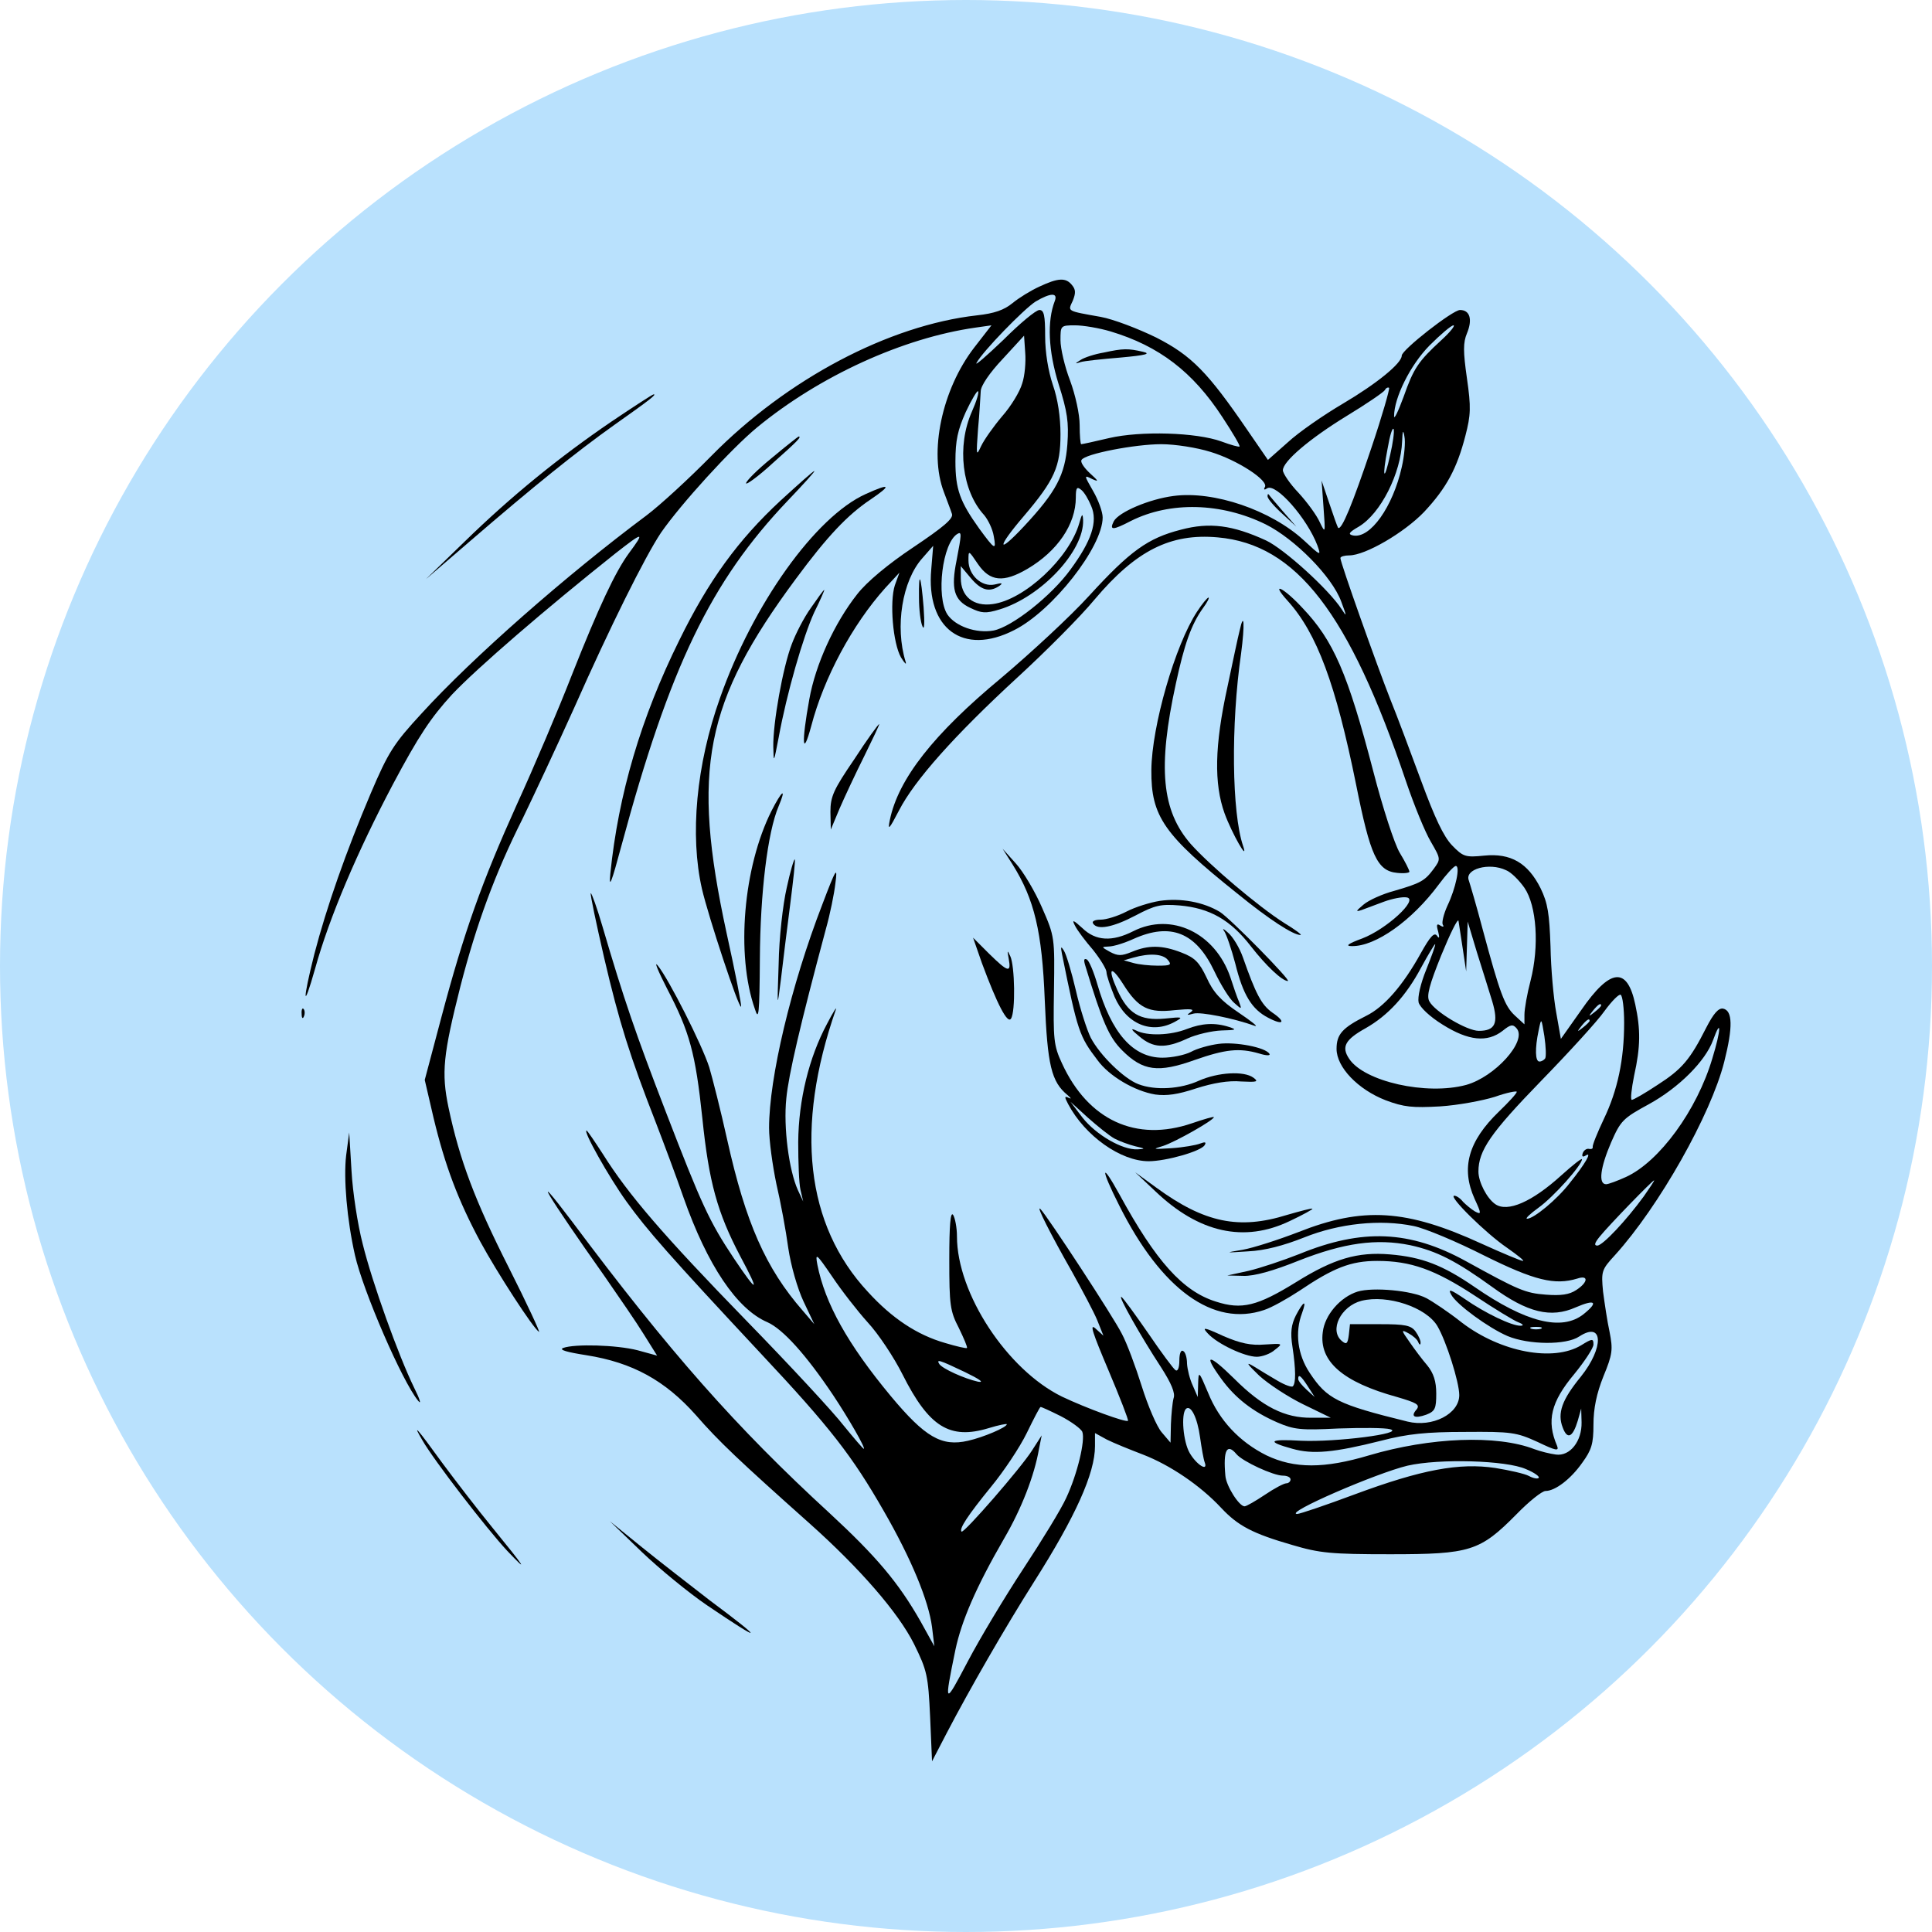 <svg width="3344" height="3344" viewBox="0 0 3344 3344" fill="none" xmlns="http://www.w3.org/2000/svg">
<circle cx="1672" cy="1672" r="1672" fill="#B9E1FD"/>
<path d="M1799.04 496.065C1784.44 502.702 1763.86 515.311 1752.58 524.603C1737.98 536.549 1721.39 542.522 1690.86 545.84C1538.21 563.096 1362.34 656.01 1231.6 788.744C1193.1 827.901 1142.66 874.358 1118.77 892.277C980.728 995.146 817.465 1138.5 729.86 1234.73C681.412 1287.16 672.121 1301.76 641.592 1373.44C599.117 1473.65 565.27 1569.89 544.032 1651.52C523.458 1733.15 524.122 1751.73 545.36 1676.74C569.915 1587.81 619.027 1472.99 680.085 1357.51C724.551 1273.89 745.789 1242.03 782.29 1202.21C825.429 1156.42 944.89 1053.55 1065.01 957.981C1114.13 919.488 1116.78 919.488 1088.24 957.981C1065.01 989.837 1036.48 1050.23 990.02 1167.7C966.791 1227.43 923.653 1328.97 894.451 1392.69C834.057 1526.75 803.528 1611.7 763.708 1761.69L735.17 1869.2L750.434 1934.91C770.344 2017.86 792.909 2077.59 831.402 2149.27C860.604 2203.03 922.989 2299.26 932.944 2305.23C935.599 2307.23 912.37 2256.79 880.514 2193.74C822.111 2078.26 795.564 2007.91 776.317 1916.99C763.708 1856.59 767.026 1825.4 796.891 1707.27C824.765 1599.09 857.285 1510.82 904.406 1417.24C923.653 1377.42 964.137 1291.14 994.002 1224.78C1055.72 1085.41 1116.12 963.954 1143.99 922.142C1178.5 872.367 1265.44 776.798 1310.57 739.633C1418.75 650.7 1562.77 584.997 1688.2 567.078L1716.08 563.096L1686.21 601.589C1630.46 673.929 1607.23 782.771 1633.78 851.793C1639.09 866.394 1645.73 882.986 1647.72 889.622C1650.37 897.586 1633.12 912.187 1580.69 947.362C1536.89 976.563 1500.38 1007.09 1483.79 1028.33C1443.97 1078.77 1411.45 1150.45 1400.83 1210.18C1386.9 1286.5 1388.89 1313.04 1404.15 1256.63C1426.05 1173.01 1475.16 1081.42 1532.24 1017.71L1556.8 991.164L1548.83 1013.07C1539.54 1042.27 1545.51 1113.28 1559.45 1137.84C1566.09 1148.45 1569.41 1151.77 1567.41 1145.14C1548.83 1084.74 1561.44 1005.1 1596.62 965.945L1615.2 944.707L1611.88 985.191C1602.59 1088.06 1666.97 1135.84 1755.23 1090.71C1821.6 1057.53 1908.54 946.698 1908.54 895.595C1908.54 886.304 1901.24 865.73 1891.95 849.802C1876.02 821.928 1876.02 821.928 1890.62 829.228C1902.57 834.538 1901.24 832.547 1886.64 819.273C1876.02 809.318 1869.39 799.363 1872.04 796.045C1878.01 785.426 1964.95 768.834 2010.08 768.834C2033.98 768.834 2071.81 774.807 2095.03 782.108C2141.49 796.045 2196.58 831.883 2189.27 843.165C2186.62 847.811 2188.61 848.475 2193.26 845.156C2208.52 835.865 2262.28 896.923 2280.2 944.043C2286.83 962.626 2286.17 962.626 2256.97 935.416C2199.89 882.986 2101.01 849.138 2031.32 858.43C1989.51 863.739 1936.42 886.304 1927.79 902.232C1919.82 918.16 1925.8 918.16 1957.65 901.568C2025.35 867.721 2113.62 869.712 2190.6 907.541C2241.04 932.761 2305.42 997.801 2321.35 1040.94C2331.3 1067.49 2331.3 1068.81 2322.01 1054.21C2299.44 1019.7 2222.46 950.016 2191.27 935.416C2133.53 908.869 2093.71 903.559 2043.93 916.833C1986.86 931.434 1956.33 953.335 1885.31 1030.98C1852.79 1066.82 1783.77 1130.54 1732.67 1173.67C1615.86 1270.57 1554.8 1348.22 1540.2 1419.23C1536.22 1438.48 1538.88 1435.82 1556.13 1402.64C1582.68 1350.87 1651.7 1273.22 1760.54 1173.01C1808.99 1128.54 1869.39 1068.15 1894.6 1037.62C1966.28 952.671 2026.01 922.806 2107.64 930.106C2243.7 942.052 2335.28 1060.85 2433.51 1352.2C2447.44 1393.35 2466.69 1440.47 2476.64 1457.06C2493.9 1486.93 2493.9 1486.93 2481.29 1504.18C2466.03 1524.76 2458.73 1528.74 2412.93 1542.01C2393.02 1547.32 2369.13 1557.94 2359.84 1565.9C2346.57 1577.19 2345.9 1578.51 2356.52 1575.2C2363.82 1572.54 2381.74 1565.9 2395.68 1560.59C2410.28 1555.29 2427.53 1551.97 2434.83 1553.29C2456.07 1556.61 2399.66 1608.38 2357.85 1624.31C2332.63 1633.6 2327.98 1637.58 2339.93 1637.58C2381.08 1638.24 2444.12 1593.11 2489.92 1531.39C2503.19 1513.47 2516.47 1498.87 2519.78 1498.87C2527.75 1498.87 2519.78 1537.37 2505.18 1567.89C2498.55 1582.5 2495.23 1597.1 2497.22 1600.41C2499.87 1604.4 2497.88 1605.06 2492.57 1601.74C2486.6 1597.76 2485.94 1601.08 2489.25 1612.36C2491.91 1622.98 2491.25 1625.63 2487.26 1619.66C2482.62 1613.02 2475.32 1620.99 2459.39 1649.53C2428.2 1705.94 2395.68 1743.1 2364.48 1758.37C2323.34 1778.94 2313.38 1790.23 2313.38 1815.44C2313.38 1847.3 2350.55 1885.79 2398.33 1904.38C2430.19 1916.32 2444.79 1917.65 2492.57 1915C2523.77 1913 2566.24 1905.04 2587.48 1898.4C2608.05 1891.1 2625.31 1887.78 2625.31 1889.78C2625.31 1892.43 2611.37 1907.69 2594.78 1923.62C2541.02 1975.39 2528.41 2021.85 2552.3 2074.94C2564.25 2100.82 2564.25 2102.81 2552.97 2096.84C2546.33 2092.86 2537.7 2085.56 2532.39 2080.25C2527.75 2074.28 2521.11 2069.63 2517.13 2069.63C2505.85 2069.63 2571.55 2134.67 2608.72 2159.89C2626.63 2172.5 2639.24 2182.46 2635.93 2182.46C2632.61 2182.46 2600.75 2169.18 2564.25 2152.59C2434.17 2092.86 2359.17 2088.21 2247.01 2132.68C2212.5 2145.95 2169.36 2159.89 2150.78 2163.21C2118.93 2168.52 2119.59 2168.52 2160.74 2165.86C2189.27 2164.54 2221.79 2155.91 2256.97 2141.97C2318.03 2117.42 2389.04 2110.11 2446.78 2122.06C2466.69 2126.04 2521.77 2149.27 2568.9 2173.16C2655.84 2216.3 2691.01 2224.93 2730.17 2212.98C2750.08 2206.35 2748.75 2219.62 2728.18 2232.89C2716.23 2240.86 2701.63 2242.85 2675.75 2240.86C2639.91 2238.2 2627.96 2232.89 2537.7 2183.12C2440.14 2129.36 2357.85 2126.04 2249.01 2170.51C2220.47 2181.79 2180.65 2195.06 2160.74 2199.71L2124.24 2207.67L2152.11 2208.34C2170.69 2209 2203.88 2199.71 2248.34 2181.79C2325.99 2151.26 2382.4 2143.3 2440.81 2155.24C2486.6 2165.2 2520.45 2182.46 2582.83 2227.58C2643.89 2272.05 2684.37 2282.01 2727.51 2262.76C2761.36 2248.16 2767.33 2253.47 2740.79 2274.71C2702.96 2304.57 2640.57 2288.64 2552.3 2227.58C2497.22 2189.76 2461.38 2175.82 2405.63 2171.17C2349.88 2166.53 2308.74 2178.47 2243.7 2218.96C2176 2260.77 2149.45 2267.41 2104.32 2252.8C2047.25 2234.89 2000.79 2183.12 1937.74 2067.64C1905.22 2008.57 1904.56 2021.85 1937.08 2086.22C2010.08 2232.23 2100.34 2297.27 2187.95 2267.41C2200.56 2263.42 2227.77 2248.16 2249.01 2234.22C2308.07 2194.4 2337.94 2182.46 2383.73 2182.46C2441.47 2182.46 2483.28 2197.06 2552.97 2242.85C2586.81 2265.41 2620.66 2285.99 2627.96 2288.64C2636.59 2291.96 2637.92 2294.62 2631.94 2294.62C2617.34 2295.28 2570.22 2272.71 2535.05 2248.16C2510.49 2231.57 2505.85 2230.24 2511.82 2240.86C2521.11 2258.11 2576.86 2298.6 2609.38 2312.53C2645.88 2327.8 2710.92 2328.46 2733.49 2313.2C2775.3 2285.99 2776.62 2332.44 2736.14 2382.88C2703.62 2422.7 2694.99 2445.93 2704.95 2471.15C2712.91 2492.39 2722.2 2487.74 2730.83 2459.21L2736.8 2437.97L2737.47 2461.86C2738.13 2494.38 2717.56 2520.93 2693 2517.61C2683.05 2516.28 2666.46 2512.3 2655.84 2508.32C2590.8 2483.1 2475.32 2487.74 2369.79 2518.94C2292.14 2542.17 2240.38 2542.17 2191.93 2518.94C2145.47 2495.71 2110.3 2458.54 2091.05 2410.76C2075.12 2372.93 2074.46 2372.27 2073.8 2394.83L2073.13 2418.06L2064.5 2398.15C2059.2 2386.87 2055.21 2370.27 2054.55 2360.32C2054.55 2350.36 2051.89 2340.41 2047.91 2338.42C2043.93 2335.76 2041.28 2343.06 2041.28 2355.01C2041.28 2366.96 2038.62 2374.26 2034.64 2371.6C2031.32 2369.61 2010.08 2341.07 1987.52 2307.89C1964.95 2275.37 1944.38 2246.83 1941.06 2244.84C1933.76 2240.86 1974.25 2312.53 2009.42 2366.29C2027.34 2394.17 2034.64 2411.42 2031.32 2420.05C2029.33 2427.35 2027.34 2447.92 2026.68 2465.18L2026.01 2497.04L2010.75 2479.12C2002.12 2469.16 1986.86 2433.32 1976.24 2399.48C1965.62 2365.63 1950.35 2324.48 1941.73 2308.55C1927.12 2279.35 1813.64 2106.13 1801.03 2092.86C1791.74 2083.57 1818.28 2136 1856.11 2202.37C1873.37 2233.56 1893.28 2270.72 1899.25 2285.32L1909.87 2311.87L1895.93 2299.26C1885.31 2289.97 1891.29 2307.23 1918.5 2371.6C1938.41 2418.72 1953.67 2457.88 1952.34 2459.21C1949.03 2462.52 1880 2437.31 1838.19 2417.39C1743.29 2370.94 1656.35 2238.87 1656.35 2139.98C1656.35 2124.72 1653.03 2108.12 1649.71 2102.81C1645.06 2096.18 1643.07 2121.4 1643.07 2179.8C1643.07 2258.78 1644.4 2269.4 1659.66 2298.6C1668.29 2316.52 1674.93 2331.78 1673.6 2333.11C1672.94 2334.44 1655.68 2330.45 1635.77 2324.48C1587.32 2310.54 1544.19 2282.01 1502.37 2236.21C1394.2 2120.07 1375.61 1951.5 1446.63 1747.75C1449.28 1740.45 1441.98 1751.73 1431.36 1772.31C1400.17 1830.71 1382.25 1903.71 1381.59 1976.72C1381.59 2011.23 1382.91 2048.39 1385.57 2059.68L1390.21 2079.59L1380.92 2059.68C1365.66 2025.83 1355.7 1951.5 1361.01 1901.06C1364.99 1859.91 1384.9 1774.3 1429.37 1608.38C1436.67 1582.5 1443.97 1546.66 1445.96 1528.74C1449.94 1498.87 1447.29 1502.19 1423.4 1565.24C1368.98 1705.94 1331.15 1865.88 1331.15 1952.16C1331.15 1974.06 1337.12 2017.2 1343.76 2049.06C1351.06 2080.25 1360.35 2130.03 1364.33 2159.89C1368.98 2191.08 1380.26 2230.24 1390.88 2252.8L1409.46 2291.96L1389.55 2268.73C1325.17 2195.06 1290.66 2116.09 1258.81 1973.4C1247.52 1922.3 1232.92 1865.22 1227.61 1847.3C1215 1808.14 1157.93 1695.32 1138.68 1671.43C1131.38 1662.14 1138.68 1680.06 1154.61 1711.25C1193.77 1786.24 1203.72 1822.74 1215.67 1935.57C1226.95 2045.74 1241.55 2098.83 1281.37 2174.49C1315.88 2238.87 1311.9 2240.19 1270.09 2177.81C1227.61 2114.1 1214.34 2084.9 1152.62 1924.95C1100.19 1788.9 1080.28 1731.16 1042.45 1602.41C1033.16 1570.55 1023.87 1545.33 1022.54 1545.99C1021.21 1547.32 1031.83 1597.76 1045.77 1658.15C1071.65 1768.99 1090.23 1828.05 1135.36 1943.53C1148.64 1978.04 1170.54 2036.45 1183.15 2072.95C1224.3 2189.76 1275.4 2266.08 1328.49 2288.64C1355.04 2300.59 1394.86 2344.39 1441.98 2414.74C1468.53 2454.56 1499.06 2507.65 1495.07 2507.65C1493.75 2507.65 1478.48 2489.74 1460.56 2467.83C1443.31 2445.27 1367.65 2363.64 1291.99 2285.99C1147.97 2137.99 1087.58 2067.64 1043.78 1997.95C1029.18 1975.39 1016.57 1956.81 1015.24 1956.81C1008.6 1956.81 1053.73 2037.11 1084.26 2079.59C1120.1 2129.36 1158.59 2173.16 1316.55 2342.4C1437.33 2471.15 1475.16 2520.26 1529.59 2615.17C1577.37 2698.13 1607.23 2770.47 1613.21 2816.26L1617.19 2849.45L1593.3 2806.31C1554.8 2738.61 1516.31 2693.48 1436.01 2619.15C1274.07 2470.49 1158.59 2339.75 990.02 2114.1C913.698 2013.22 947.545 2068.97 1046.43 2209C1070.32 2243.51 1101.52 2288.64 1114.13 2309.22L1137.35 2346.38L1103.51 2337.09C1067.01 2327.8 994.665 2325.81 974.755 2333.11C966.791 2336.43 981.392 2340.41 1015.24 2345.72C1094.88 2358.33 1151.29 2389.52 1204.39 2449.25C1244.21 2495.04 1278.72 2527.56 1401.5 2637.07C1487.77 2714.06 1554.8 2791.04 1582.02 2845.46C1604.58 2891.26 1606.57 2899.88 1609.89 2971.56L1613.21 3048.55L1639.09 2998.77C1678.25 2923.78 1739.31 2817.59 1789.74 2737.95C1861.42 2625.12 1895.27 2550.13 1895.27 2503.01V2480.44L1915.84 2491.73C1927.79 2497.7 1955.66 2508.98 1978.23 2517.61C2024.68 2535.53 2077.11 2570.7 2113.62 2609.86C2142.82 2641.05 2168.04 2654.33 2237.06 2674.24C2284.18 2688.17 2303.43 2690.16 2406.3 2690.16C2545 2690.16 2561.59 2684.85 2624.64 2621.14C2646.54 2598.58 2669.11 2580.66 2675.08 2580.66C2691.67 2580.66 2718.89 2560.08 2738.8 2531.55C2754.72 2509.65 2758.04 2499.03 2758.04 2465.84C2758.04 2437.97 2763.35 2412.09 2775.3 2382.22C2791.23 2343.73 2791.89 2335.76 2785.92 2305.23C2781.93 2287.32 2777.29 2255.46 2774.63 2235.55C2771.32 2200.37 2771.98 2197.72 2795.21 2172.5C2871.53 2088.21 2961.13 1929.6 2984.35 1838.01C2999.62 1777.62 2998.95 1749.08 2982.36 1745.76C2974.4 1744.43 2965.77 1754.39 2953.16 1778.94C2925.29 1834.03 2911.35 1850.62 2868.88 1877.83C2846.97 1892.43 2827.06 1903.71 2824.41 1903.71C2821.75 1903.71 2823.75 1885.13 2828.39 1861.9C2839.67 1811.46 2839.67 1781.6 2830.38 1738.46C2816.44 1672.76 2787.24 1675.41 2736.8 1748.41L2701.63 1798.19L2693.67 1753.06C2689.02 1728.5 2684.37 1676.74 2683.71 1638.24C2681.72 1581.17 2679.06 1563.25 2666.46 1537.37C2644.55 1493.56 2614.69 1476.31 2568.9 1480.95C2536.38 1484.27 2532.39 1482.94 2513.15 1463.03C2498.55 1447.77 2483.28 1415.25 2460.05 1352.2C2442.13 1303.75 2418.24 1239.38 2406.3 1210.18C2383.07 1151.11 2320.02 973.909 2320.02 965.945C2320.02 963.29 2327.32 961.299 2335.28 961.299C2363.16 961.299 2430.19 922.142 2464.7 886.304C2503.86 844.493 2521.77 810.645 2536.38 754.233C2545.67 718.395 2546.33 705.122 2539.03 654.683C2532.39 608.225 2532.39 592.961 2539.03 577.033C2548.99 553.141 2544.34 536.549 2527.08 536.549C2514.47 536.549 2426.21 605.571 2426.21 615.526C2426.21 628.799 2383.07 663.974 2324.66 698.485C2290.82 718.395 2247.68 748.26 2229.1 765.516L2194.58 796.045L2159.41 744.942C2090.39 644.064 2062.51 615.526 2001.46 584.333C1970.26 569.069 1927.12 552.477 1905.22 548.495C1845.49 537.876 1848.15 539.204 1856.78 520.621C1862.08 507.347 1862.08 501.374 1855.45 493.41C1844.83 480.137 1831.56 480.8 1799.04 496.065ZM1825.58 521.284C1812.31 555.795 1814.3 606.898 1832.22 664.638C1847.48 712.422 1850.14 731.005 1847.48 768.834C1843.5 821.928 1828.24 851.129 1772.49 910.86C1725.37 961.299 1724.7 948.689 1771.83 893.604C1825.58 830.556 1835.54 807.327 1835.54 751.579C1835.54 721.713 1830.89 690.521 1822.26 665.965C1814.3 642.073 1808.99 610.216 1808.99 581.679C1808.99 545.84 1807 536.549 1799.04 536.549C1793.06 536.549 1765.19 559.777 1736.65 588.315C1707.45 616.19 1686.88 634.109 1690.19 628.136C1700.81 608.225 1771.83 535.222 1792.4 521.948C1818.28 506.684 1831.56 506.02 1825.58 521.284ZM1922.48 573.715C2006.1 598.934 2064.5 643.4 2115.61 721.713C2133.53 748.924 2146.8 771.489 2145.47 772.816C2144.81 774.143 2130.21 770.161 2114.28 764.188C2070.48 748.26 1974.25 745.606 1919.82 758.215C1894.6 764.188 1873.37 768.834 1871.38 768.834C1870.05 768.834 1868.72 754.233 1868.72 735.65C1868.72 717.068 1861.42 683.884 1852.13 658.665C1842.84 634.772 1835.54 602.916 1835.54 588.979C1835.54 563.759 1835.54 563.096 1860.76 563.096C1874.69 563.096 1902.57 567.741 1922.48 573.715ZM2495.23 588.315C2454.74 625.481 2446.78 637.427 2429.52 686.539C2420.23 711.758 2412.93 727.023 2412.93 720.386C2412.93 688.53 2440.81 632.118 2473.99 598.27C2493.24 579.024 2511.82 563.096 2515.8 563.096C2519.12 563.096 2510.49 574.378 2495.23 588.315ZM1769.17 663.974C1765.19 677.911 1749.92 703.131 1734.66 720.386C1720.06 737.641 1703.47 760.87 1698.16 772.152C1689.53 790.735 1689.53 788.744 1692.85 742.287C1695.5 715.077 1696.83 685.875 1697.49 677.247C1697.49 667.956 1712.76 645.391 1735.32 621.499L1772.49 581.015L1774.48 610.216C1775.81 626.145 1773.82 650.7 1769.17 663.974ZM2373.78 774.807C2341.26 871.703 2322.01 918.824 2316.04 913.515C2314.71 911.524 2308.07 892.941 2300.77 871.04L2287.5 831.883L2290.82 878.34C2294.14 923.47 2294.14 924.133 2284.18 903.559C2278.87 891.613 2262.28 869.049 2247.68 853.12C2232.41 837.192 2220.47 819.273 2220.47 813.964C2220.47 798.699 2266.26 759.543 2331.3 719.722C2365.15 699.149 2394.35 679.238 2397 675.256C2399 671.274 2402.31 669.947 2404.3 671.274C2405.63 673.265 2392.36 719.722 2373.78 774.807ZM1682.23 712.422C1655.68 772.152 1664.97 849.802 1703.47 891.613C1710.1 899.577 1718.07 915.506 1720.06 928.115C1724.7 953.335 1722.05 952.007 1694.84 914.842C1661.66 868.385 1653.69 847.147 1653.69 798.699C1653.69 762.197 1657.67 744.278 1671.61 713.086C1681.57 691.848 1691.52 675.256 1692.85 677.247C1694.84 679.238 1690.19 694.503 1682.23 712.422ZM2406.3 786.753C2395.68 835.865 2391.69 827.901 2401.65 776.798C2405.63 753.57 2410.28 738.305 2412.27 742.951C2413.6 746.933 2410.94 766.843 2406.3 786.753ZM2426.21 808.654C2410.94 877.013 2371.78 932.761 2341.92 926.788C2332.63 924.797 2334.62 921.479 2351.87 911.524C2389.7 888.959 2424.88 819.273 2426.87 763.525C2427.53 744.942 2428.86 742.951 2430.85 755.561C2432.84 764.852 2430.85 788.744 2426.21 808.654ZM1888.63 875.685C1900.58 902.896 1889.3 936.079 1852.79 985.855C1819.61 1031.65 1751.25 1085.41 1719.4 1091.38C1689.53 1096.69 1653.69 1084.08 1639.75 1063.5C1619.84 1032.31 1631.13 940.061 1657.01 924.133C1664.97 919.488 1664.31 924.797 1655.68 969.927C1645.73 1019.04 1651.04 1038.95 1679.57 1052.22C1698.82 1061.51 1706.12 1062.18 1730.01 1054.88C1802.35 1032.98 1876.69 953.335 1874.69 900.241C1874.03 887.631 1872.7 888.959 1868.06 905.55C1850.8 965.945 1773.15 1038.28 1718.07 1045.59C1684.88 1050.23 1662.98 1032.31 1662.98 1000.46V979.882L1680.24 1000.46C1698.16 1021.69 1712.09 1025.68 1729.35 1014.39C1736.65 1009.08 1734.66 1008.42 1721.39 1011.74C1699.49 1016.38 1676.26 995.81 1676.26 969.927C1676.26 952.007 1676.26 952.007 1692.85 976.563C1713.42 1006.43 1736.65 1009.08 1778.46 984.527C1830.23 953.999 1862.08 907.541 1862.08 861.084C1862.08 843.829 1864.08 841.838 1871.38 847.811C1876.69 851.793 1883.99 864.403 1888.63 875.685ZM2606.72 1506.17C2615.35 1509.49 2629.29 1523.43 2638.58 1536.7C2659.82 1567.89 2664.46 1637.58 2649.2 1697.31C2643.23 1719.88 2638.58 1746.42 2638.58 1756.38V1772.97L2621.99 1757.71C2604.07 1741.11 2596.11 1719.21 2566.24 1608.38C2555.62 1567.89 2544.34 1530.07 2542.35 1524.09C2534.38 1504.18 2577.52 1492.24 2606.72 1506.17ZM2531.73 1641.56L2537.7 1681.38L2539.03 1638.24L2540.36 1595.11L2556.29 1648.2C2565.58 1677.4 2577.52 1715.89 2582.83 1733.15C2594.11 1770.98 2588.14 1784.25 2559.6 1784.25C2539.03 1784.25 2483.28 1751.07 2473.99 1733.15C2468.68 1723.86 2473.99 1704.61 2494.56 1653.51C2509.83 1616.34 2523.1 1589.13 2524.43 1593.78C2525.09 1598.42 2528.41 1619.66 2531.73 1641.56ZM2468.68 1678.06C2458.73 1702.62 2453.42 1725.85 2455.41 1735.14C2458.06 1743.77 2474.65 1759.7 2497.22 1773.63C2541.68 1801.51 2574.2 1804.83 2600.75 1784.25C2614.69 1772.97 2618.67 1772.31 2625.31 1780.27C2643.23 1802.17 2587.48 1863.89 2537.7 1877.83C2468.68 1896.41 2361.17 1871.86 2335.28 1832.7C2321.35 1812.13 2327.98 1799.52 2363.82 1779.61C2402.31 1757.71 2433.51 1723.86 2459.39 1675.41C2472 1652.18 2483.28 1633.6 2483.95 1634.26C2485.27 1634.93 2477.97 1654.84 2468.68 1678.06ZM2811.14 1770.31C2811.14 1834.03 2799.85 1887.12 2775.96 1936.9C2764.68 1960.79 2756.05 1982.03 2756.71 1985.34C2757.38 1988 2754.72 1989.33 2750.74 1988.66C2746.76 1987.34 2741.45 1990.65 2739.46 1995.96C2737.47 2001.94 2739.46 2003.26 2744.77 1999.95C2756.05 1992.64 2744.77 2013.22 2716.89 2047.73C2694.99 2076.27 2654.51 2109.45 2643.23 2109.45C2639.24 2109.45 2648.54 2100.82 2663.14 2090.2C2689.02 2071.62 2738.13 2016.54 2738.13 2006.58C2738.13 2003.93 2722.2 2016.54 2702.29 2034.46C2651.85 2080.25 2609.38 2098.83 2588.14 2084.23C2573.54 2074.28 2558.94 2045.74 2558.94 2027.82C2558.94 1991.32 2580.18 1960.79 2667.12 1871.19C2715.57 1821.42 2765.34 1767 2777.29 1749.74C2789.9 1732.49 2802.51 1719.88 2805.16 1721.87C2808.48 1723.86 2811.14 1745.76 2811.14 1770.31ZM2771.32 1740.45C2771.32 1741.78 2766.01 1747.09 2760.03 1751.73C2749.41 1760.36 2748.75 1759.7 2757.38 1749.08C2766.01 1738.46 2771.32 1735.14 2771.32 1740.45ZM2674.42 1832.04C2672.43 1834.69 2668.45 1837.35 2664.46 1837.35C2657.16 1837.35 2656.5 1814.78 2663.14 1783.59C2667.78 1761.02 2667.78 1761.02 2673.09 1793.54C2675.75 1812.13 2676.41 1828.72 2674.42 1832.04ZM2751.41 1767C2751.41 1768.32 2746.1 1773.63 2740.12 1778.28C2729.5 1786.91 2728.84 1786.24 2737.47 1775.62C2746.1 1765.01 2751.41 1761.69 2751.41 1767ZM2963.78 1832.04C2937.23 1921.63 2872.19 2010.56 2814.45 2037.11C2799.85 2043.75 2783.92 2049.72 2779.94 2049.72C2766.01 2049.72 2769.99 2020.52 2788.57 1977.38C2805.16 1939.55 2809.14 1935.57 2854.27 1911.01C2906.04 1882.48 2951.83 1836.68 2965.11 1800.18C2979.71 1759.7 2979.04 1782.26 2963.78 1832.04ZM2844.98 2070.96C2814.45 2112.77 2773.97 2155.91 2764.68 2155.91C2758.71 2155.91 2760.03 2151.26 2768.66 2140.64C2785.25 2120.07 2860.25 2043.08 2862.9 2043.08C2864.23 2043.08 2855.6 2055.69 2844.98 2070.96ZM1501.71 2288.64C1520.29 2308.55 1547.5 2349.7 1562.11 2378.9C1607.9 2469.83 1643.74 2492.39 1711.43 2471.82C1728.69 2466.51 1742.62 2463.85 1742.62 2465.18C1742.62 2470.49 1702.14 2487.74 1675.59 2493.72C1629.8 2504.34 1601.26 2487.74 1541.53 2416.07C1467.2 2326.47 1428.04 2256.12 1414.77 2189.09C1410.79 2167.85 1412.78 2169.18 1439.99 2209C1455.92 2232.89 1483.79 2268.73 1501.71 2288.64ZM2667.12 2299.93C2662.47 2301.25 2654.51 2301.25 2650.53 2299.93C2645.88 2297.93 2649.2 2296.61 2658.49 2296.61C2667.78 2296.61 2671.1 2297.93 2667.12 2299.93ZM1670.28 2374.92C1694.84 2386.87 1704.79 2393.5 1692.85 2391.51C1668.96 2386.2 1631.13 2368.95 1625.82 2360.98C1620.51 2352.36 1624.49 2353.02 1670.28 2374.92ZM1836.2 2451.24C1854.12 2460.53 1871.38 2473.14 1873.37 2478.45C1878.68 2493.05 1864.74 2551.46 1845.49 2592.6C1836.87 2611.85 1803.02 2666.94 1771.16 2715.38C1739.31 2763.83 1696.17 2835.51 1674.93 2875.99C1634.45 2952.98 1633.78 2952.31 1653.69 2855.42C1664.31 2805.64 1688.87 2747.9 1737.98 2662.95C1767.84 2611.85 1790.41 2554.11 1798.37 2507.65L1803.02 2484.43L1786.43 2510.31C1767.18 2540.84 1668.29 2654.33 1664.31 2651.01C1659.66 2646.36 1674.93 2623.13 1715.41 2573.36C1737.31 2546.81 1765.19 2505 1777.13 2480.44C1789.08 2455.89 1799.7 2435.31 1801.03 2435.31C1801.69 2434.65 1817.62 2441.95 1836.2 2451.24ZM2077.11 2487.74C2079.77 2506.33 2083.09 2525.57 2085.08 2530.88C2091.72 2548.14 2071.14 2535.53 2059.2 2514.95C2047.91 2495.71 2043.93 2447.92 2052.56 2438.63C2061.19 2430.67 2072.47 2453.9 2077.11 2487.74ZM2140.16 2516.95C2150.78 2529.56 2203.88 2554.11 2220.47 2554.11C2227.77 2554.11 2233.74 2556.77 2233.74 2560.75C2233.74 2564.07 2230.42 2567.38 2226.44 2567.38C2222.46 2567.38 2205.87 2576.01 2189.27 2587.29C2173.35 2597.91 2157.42 2607.21 2154.1 2607.21C2144.81 2607.21 2122.24 2572.03 2120.92 2554.11C2116.93 2510.31 2123.57 2497.04 2140.16 2516.95ZM2641.24 2542.83C2655.84 2548.8 2665.79 2556.1 2663.14 2558.09C2661.15 2560.08 2653.85 2558.76 2646.54 2554.78C2639.24 2550.79 2612.7 2544.82 2588.14 2540.84C2525.76 2531.55 2460.72 2543.49 2344.57 2586.63C2294.8 2605.21 2249.67 2620.48 2245.02 2620.48C2221.79 2619.15 2383.07 2549.47 2436.16 2536.86C2491.25 2524.25 2607.39 2527.56 2641.24 2542.83Z" fill="black"/>
<path d="M1910.53 610.217C1894.6 612.872 1876.68 618.845 1870.71 622.827C1860.09 629.464 1860.09 630.128 1870.05 626.809C1876.02 624.818 1907.21 621.5 1939.73 618.845C1983.54 614.863 1992.83 612.208 1978.23 608.89C1952.34 602.917 1944.38 602.917 1910.53 610.217Z" fill="black"/>
<path d="M1058.38 729.678C968.782 790.736 885.823 857.767 803.527 938.071L737.16 1002.45L813.482 936.744C924.316 841.175 995.992 783.436 1063.02 735.651C1126.07 691.185 1136.69 682.557 1131.38 682.557C1129.39 682.557 1096.87 703.795 1058.38 729.678Z" fill="black"/>
<path d="M1335.79 792.726C1311.24 812.636 1291.33 832.546 1291.33 836.528C1291.33 839.847 1312.56 824.582 1337.78 801.354C1379.59 764.188 1388.22 755.56 1382.25 755.56C1381.59 755.56 1360.35 772.152 1335.79 792.726Z" fill="black"/>
<path d="M1351.06 866.395C1277.39 934.753 1226.29 1005.1 1175.85 1107.97C1109.48 1242.03 1070.32 1374.77 1056.39 1512.15C1053.73 1540.02 1058.38 1528.08 1075.63 1463.7C1159.26 1153.76 1230.27 1006.43 1363.67 866.395C1390.21 838.52 1411.45 815.292 1409.46 815.292C1407.47 815.292 1381.59 838.52 1351.06 866.395Z" fill="black"/>
<path d="M1498.39 855.112C1411.45 894.268 1303.27 1045.59 1246.2 1208.19C1205.05 1323.66 1193.77 1445.78 1215 1538.69C1226.29 1587.14 1278.72 1745.76 1282.7 1742.44C1284.03 1741.11 1272.74 1683.37 1257.48 1614.35C1196.42 1332.29 1219.65 1214.82 1377.6 1001.78C1432.02 928.115 1467.2 890.95 1507.02 864.403C1544.19 839.183 1540.87 835.865 1498.39 855.112Z" fill="black"/>
<path d="M2193.92 859.093C2193.92 863.075 2205.2 876.349 2219.14 888.959L2243.7 911.523L2220.47 884.977C2207.86 870.376 2196.57 857.102 2195.91 855.775C2194.58 854.448 2193.92 855.775 2193.92 859.093Z" fill="black"/>
<path d="M1590.64 1034.97C1590.64 1054.88 1593.3 1076.78 1596.62 1084.08C1599.93 1092.04 1600.6 1078.77 1598.61 1050.89C1593.96 994.482 1589.98 985.854 1590.64 1034.97Z" fill="black"/>
<path d="M2228.43 1039.61C2279.53 1096.02 2312.05 1184.29 2347.23 1358.17C2371.78 1480.95 2383.73 1507.5 2418.24 1510.82C2430.19 1512.15 2439.48 1510.82 2439.48 1508.83C2439.48 1506.17 2432.18 1491.57 2422.89 1476.31C2413.6 1461.04 2393.02 1397.33 2377.09 1335.61C2332.63 1165.05 2308.07 1108.63 2254.31 1052.22C2221.13 1016.38 2197.9 1005.76 2228.43 1039.61Z" fill="black"/>
<path d="M1403.49 1052.22C1391.54 1068.81 1376.94 1097.35 1370.3 1115.27C1355.04 1155.09 1337.78 1251.32 1338.45 1292.47C1339.11 1321.67 1339.11 1321.01 1347.74 1276.54C1361.67 1200.22 1390.21 1101.33 1409.46 1059.52C1420.08 1038.28 1427.38 1021.03 1426.71 1021.03C1425.39 1021.03 1415.43 1034.97 1403.49 1052.22Z" fill="black"/>
<path d="M2071.8 1058.86C2033.97 1116.6 1993.49 1256.63 1992.83 1332.96C1992.16 1413.26 2014.73 1445.12 2140.83 1545.99C2197.9 1592.45 2238.39 1618.33 2250.99 1618.33C2254.31 1618.33 2241.7 1609.04 2223.12 1597.76C2177.99 1569.22 2093.7 1497.55 2061.18 1461.04C2010.75 1403.3 2003.45 1328.97 2035.3 1182.97C2049.9 1115.27 2061.85 1080.76 2082.42 1052.22C2089.72 1042.27 2093.7 1034.3 2091.71 1034.3C2089.72 1034.3 2080.43 1045.59 2071.8 1058.86Z" fill="black"/>
<path d="M2145.47 1092.04C2142.82 1102 2133.52 1146.46 2124.23 1190.27C2102.33 1290.48 2101 1356.18 2119.59 1407.95C2132.2 1442.46 2162.06 1494.89 2151.44 1463.7C2132.2 1406.62 2130.21 1255.31 2148.13 1131.2C2154.76 1080.76 2153.44 1055.54 2145.47 1092.04Z" fill="black"/>
<path d="M1478.48 1314.37C1442.64 1366.8 1437.33 1378.75 1437.33 1405.3L1438 1435.82L1453.26 1399.32C1461.89 1379.41 1481.14 1338.26 1496.4 1307.74C1511 1277.87 1522.95 1253.31 1521.62 1253.31C1520.29 1253.31 1500.38 1280.53 1478.48 1314.37Z" fill="black"/>
<path d="M1335.13 1403.97C1286.68 1500.86 1273.41 1652.18 1306.59 1746.42C1313.23 1767.66 1314.56 1756.38 1315.22 1659.48C1315.88 1545.99 1328.49 1440.47 1347.74 1395.34C1361.68 1362.16 1353.71 1367.47 1335.13 1403.97Z" fill="black"/>
<path d="M1752.58 1496.22C1790.41 1556.61 1803.68 1612.36 1808.33 1731.16C1812.97 1843.98 1819.61 1872.52 1848.15 1895.75C1854.12 1901.06 1854.78 1902.39 1850.14 1900.39C1842.17 1896.41 1842.17 1898.4 1848.81 1911.01C1878.01 1966.1 1939.73 2009.9 1988.18 2009.9C2018.05 2009.9 2079.1 1992.64 2085.08 1982.03C2088.4 1976.72 2085.74 1976.05 2077.11 1979.37C2070.48 1982.03 2047.91 1986.01 2028 1987.34C1994.82 1989.33 1993.49 1989.33 2013.4 1983.35C2033.97 1976.72 2101.01 1938.89 2101.01 1933.58C2101.01 1932.25 2084.41 1936.9 2063.18 1944.2C1966.28 1977.38 1883.32 1938.89 1838.19 1840.66C1823.59 1809.47 1822.93 1798.85 1824.25 1714.57C1825.58 1622.98 1825.58 1620.99 1803.68 1571.21C1791.73 1543.34 1771.16 1508.83 1758.55 1494.89L1735.32 1469.01L1752.58 1496.22ZM1929.11 1970.74C1937.74 1975.39 1954.33 1981.36 1964.95 1984.02C1982.87 1988 1982.87 1988.66 1968.93 1989.33C1942.39 1990.65 1897.26 1964.11 1874.03 1934.91L1852.79 1907.03L1882.66 1934.24C1899.91 1949.51 1920.49 1966.1 1929.11 1970.74Z" fill="black"/>
<path d="M1361.68 1536.7C1355.04 1565.24 1348.4 1624.31 1347.74 1668.11C1345.08 1746.42 1345.08 1747.09 1351.72 1694.66C1355.04 1665.45 1362.34 1607.71 1367.65 1565.9C1372.96 1524.09 1376.94 1488.92 1375.61 1487.59C1374.29 1486.26 1367.65 1508.83 1361.68 1536.7Z" fill="black"/>
<path d="M2007.43 1559.27C1990.84 1561.92 1964.95 1569.89 1949.69 1577.85C1934.42 1585.81 1914.51 1591.79 1905.22 1591.79C1895.27 1591.79 1889.29 1594.44 1891.95 1598.42C1899.25 1610.37 1926.46 1605.06 1965.62 1584.49C1999.46 1566.57 2009.42 1564.58 2041.94 1567.23C2093.71 1571.88 2129.54 1591.79 2165.38 1638.24C2191.27 1671.43 2219.14 1697.97 2229.09 1697.97C2235.73 1697.97 2129.54 1589.8 2111.62 1578.51C2083.09 1561.26 2043.93 1553.96 2007.43 1559.27Z" fill="black"/>
<path d="M1860.76 1602.41C1864.74 1610.37 1878.67 1628.95 1891.95 1644.22C1904.56 1660.15 1915.18 1677.4 1915.18 1682.71C1915.18 1688.02 1921.81 1707.27 1929.11 1725.19C1949.69 1772.97 1993.49 1790.89 2033.97 1768.32C2048.57 1760.36 2047.25 1759.7 2016.05 1763.01C1972.92 1767 1952.34 1754.39 1933.76 1713.24C1916.5 1674.75 1922.48 1669.44 1944.38 1703.95C1970.26 1745.1 1988.18 1753.72 2033.31 1748.41C2061.18 1745.76 2068.48 1746.42 2061.18 1751.73C2053.22 1757.04 2053.88 1757.7 2065.83 1754.39C2078.44 1751.07 2134.85 1762.35 2172.02 1775.62C2178.65 1777.62 2166.04 1767.66 2143.48 1752.4C2112.95 1731.82 2099.68 1717.22 2088.4 1692C2075.79 1665.45 2067.82 1657.49 2045.26 1648.86C2011.41 1635.59 1987.52 1635.59 1958.98 1647.54C1941.06 1654.84 1935.09 1654.84 1921.15 1647.54C1905.89 1638.91 1905.89 1638.91 1919.16 1638.24C1927.12 1638.24 1946.37 1632.27 1962.3 1624.97C2026.01 1596.43 2069.81 1613.69 2101.67 1680.72C2112.95 1704.61 2128.22 1729.17 2136.18 1735.8C2149.45 1747.75 2149.45 1747.09 2144.81 1734.48C2141.49 1727.18 2134.85 1707.93 2129.54 1691.34C2103 1614.35 2027.34 1578.51 1961.63 1611.7C1925.13 1630.28 1896.59 1628.95 1873.37 1606.39C1857.44 1591.79 1854.78 1591.12 1860.76 1602.41ZM2021.36 1661.47C2028.66 1670.1 2026.01 1671.43 2004.11 1671.43C1989.51 1671.43 1970.93 1669.44 1961.63 1666.78L1945.04 1662.14L1961.63 1657.49C1989.51 1649.53 2012.74 1650.85 2021.36 1661.47Z" fill="black"/>
<path d="M2118.93 1611.7C2122.91 1617.67 2131.53 1642.89 2138.17 1668.11C2151.45 1721.87 2166.71 1747.09 2195.25 1761.69C2221.79 1775.62 2226.44 1768.99 2201.88 1752.4C2183.3 1739.12 2173.35 1719.88 2151.45 1657.49C2145.47 1640.23 2133.53 1620.99 2125.56 1614.35C2117.6 1607.05 2114.94 1606.39 2118.93 1611.7Z" fill="black"/>
<path d="M1699.48 1666.78C1726.03 1738.46 1743.95 1772.97 1749.92 1763.02C1757.89 1751.07 1756.56 1671.43 1748.59 1654.84C1743.29 1643.55 1743.29 1644.88 1745.94 1659.48C1750.59 1684.7 1744.61 1682.71 1712.09 1650.85L1684.22 1622.98L1699.48 1666.78Z" fill="black"/>
<path d="M1838.19 1651.52C1865.4 1786.24 1868.06 1793.54 1899.91 1835.35C1919.82 1862.57 1963.62 1888.45 1999.46 1894.42C2019.37 1897.08 2038.62 1894.42 2070.48 1883.8C2099.68 1874.51 2126.22 1869.87 2148.13 1871.86C2175.34 1873.18 2179.32 1872.52 2169.36 1865.22C2152.77 1853.27 2108.3 1855.93 2075.12 1870.53C2043.27 1885.13 1999.46 1887.78 1970.26 1876.5C1945.71 1867.21 1903.89 1826.73 1887.97 1796.2C1881.33 1782.92 1869.38 1745.76 1862.08 1713.9C1854.78 1682.71 1845.49 1651.52 1841.51 1645.54C1836.2 1636.92 1835.54 1638.24 1838.19 1651.52Z" fill="black"/>
<path d="M1878.67 1672.09C1907.88 1768.32 1919.16 1794.87 1942.39 1818.1C1978.23 1853.94 2004.77 1857.26 2067.82 1834.69C2120.92 1816.11 2144.81 1813.45 2179.32 1823.41C2191.93 1827.39 2199.23 1827.39 2197.24 1824.07C2190.6 1812.79 2138.17 1802.84 2108.97 1806.82C2093.7 1808.81 2071.8 1814.78 2061.18 1820.75C2050.57 1826.06 2028.66 1830.71 2012.07 1830.71C1960.97 1830.71 1923.8 1788.23 1899.25 1703.28C1893.28 1682.71 1885.31 1663.46 1881.33 1660.81C1876.02 1658.15 1875.36 1661.47 1878.67 1672.09Z" fill="black"/>
<path d="M522.13 1755.05C522.13 1762.35 524.121 1764.34 526.112 1759.03C528.103 1754.39 527.44 1748.41 525.449 1746.42C523.458 1743.77 521.467 1747.75 522.13 1755.05Z" fill="black"/>
<path d="M2054.55 1780.93C2026.01 1792.22 1985.53 1793.54 1966.28 1783.59C1956.33 1778.94 1957.65 1782.26 1971.59 1793.54C1995.48 1814.12 2016.72 1815.44 2055.21 1797.52C2071.14 1790.22 2097.69 1784.25 2114.28 1783.59C2139.5 1782.92 2141.49 1782.26 2127.55 1777.61C2103 1769.65 2080.43 1770.98 2054.55 1780.93Z" fill="black"/>
<path d="M599.116 1999.94C594.47 2039.76 600.443 2110.78 614.38 2172.5C628.317 2234.22 696.012 2390.85 723.886 2424.69C729.859 2431.99 726.541 2421.38 716.586 2401.47C690.039 2347.04 644.246 2220.28 627.654 2152.59C619.026 2119.41 610.398 2062.99 608.407 2026.49L604.425 1960.12L599.116 1999.94Z" fill="black"/>
<path d="M1999.46 2061.67C2075.12 2134.01 2153.44 2151.26 2232.41 2113.43C2254.98 2102.81 2272.9 2092.86 2271.57 2092.2C2270.24 2090.87 2251 2096.18 2227.77 2102.81C2144.81 2128.7 2085.08 2116.75 2001.46 2055.69L1964.95 2029.15L1999.46 2061.67Z" fill="black"/>
<path d="M2349.88 2235.55C2320.02 2244.84 2292.81 2276.03 2289.49 2305.9C2282.85 2356.34 2324 2392.18 2418.24 2418.06C2452.09 2428.01 2458.06 2431.33 2452.09 2439.3C2440.81 2451.91 2448.11 2455.89 2468.68 2448.59C2483.94 2442.62 2485.93 2437.97 2485.93 2412.09C2485.93 2390.85 2481.29 2376.91 2470.67 2363.64C2462.04 2353.68 2448.11 2335.1 2439.48 2322.49C2424.88 2301.92 2424.88 2300.59 2438.15 2307.89C2445.45 2311.87 2453.42 2318.51 2454.74 2323.15C2456.73 2327.8 2458.72 2328.46 2458.72 2324.48C2459.39 2321.16 2455.41 2311.87 2450.1 2304.57C2442.13 2293.95 2432.18 2291.96 2388.38 2291.96H2336.61L2334.62 2310.54C2332.63 2325.81 2330.64 2327.8 2322.67 2321.16C2300.11 2302.58 2320.68 2260.77 2356.52 2251.48C2401.65 2240.2 2468.68 2262.76 2487.93 2295.28C2503.19 2321.16 2525.76 2392.18 2525.76 2414.74C2525.76 2447.26 2479.3 2471.15 2436.16 2460.53C2314.71 2430.67 2296.79 2421.38 2266.92 2376.25C2245.69 2344.39 2241.04 2305.9 2253.65 2272.72C2262.28 2248.82 2256.3 2251.48 2243.03 2276.7C2235.07 2292.63 2233.08 2305.9 2237.06 2331.12C2243.03 2370.94 2243.03 2394.17 2237.72 2399.48C2235.73 2401.47 2224.45 2397.49 2211.84 2390.18C2199.23 2382.88 2180.65 2371.6 2170.03 2364.97C2155.43 2356.34 2158.08 2360.32 2179.32 2380.89C2195.25 2395.49 2229.76 2418.06 2255.64 2430.67L2303.43 2453.9H2270.24C2223.78 2454.56 2184.63 2434.65 2136.18 2386.2C2091.71 2342.4 2081.76 2342.4 2113.62 2386.2C2137.51 2419.39 2168.04 2443.28 2210.51 2461.86C2239.71 2474.47 2251 2475.8 2316.7 2472.48C2356.52 2471.15 2397 2471.15 2406.29 2473.81C2432.18 2481.11 2312.05 2496.37 2252.32 2493.72C2195.91 2490.4 2191.26 2495.05 2237.06 2507.65C2272.23 2517.61 2308.73 2514.29 2390.37 2493.72C2436.16 2481.77 2469.34 2478.45 2535.71 2478.45C2616.01 2477.79 2624.64 2479.12 2661.14 2495.71C2693 2510.97 2698.97 2512.3 2694.99 2502.35C2676.41 2459.21 2684.37 2426.69 2724.86 2378.24C2742.78 2356.34 2758.04 2333.11 2758.04 2327.14C2758.04 2316.52 2756.05 2316.52 2736.8 2328.46C2688.35 2357.67 2597.43 2340.41 2530.4 2289.31C2507.84 2271.39 2479.96 2252.8 2468.68 2246.83C2443.46 2233.56 2376.43 2227.59 2349.88 2235.55ZM2263.6 2399.48L2275.55 2418.06L2261.61 2405.45C2253.65 2398.15 2247.01 2390.18 2247.01 2386.87C2247.01 2377.58 2251.66 2380.89 2263.6 2399.48Z" fill="black"/>
<path d="M2091.05 2308.55C2106.98 2325.81 2154.1 2348.37 2175.34 2348.37C2184.63 2348.37 2199.23 2343.06 2206.53 2336.43C2221.13 2325.14 2220.47 2325.14 2189.27 2327.14C2165.38 2329.13 2146.8 2325.14 2117.6 2312.53C2083.09 2296.61 2079.77 2296.61 2091.05 2308.55Z" fill="black"/>
<path d="M731.186 2493.05C750.433 2526.9 842.019 2645.7 877.858 2684.19C915.687 2724.01 910.378 2715.38 851.974 2643.71C828.082 2614.51 790.253 2565.39 767.024 2534.2C719.904 2469.16 713.267 2462.52 731.186 2493.05Z" fill="black"/>
<path d="M1110.81 2686.18C1141.34 2715.38 1192.44 2757.2 1223.63 2778.43C1322.52 2845.46 1324.51 2841.48 1228.28 2769.81C1195.76 2744.59 1143.33 2704.1 1112.13 2678.88L1055.72 2633.09L1110.81 2686.18Z" fill="black"/>
</svg>
